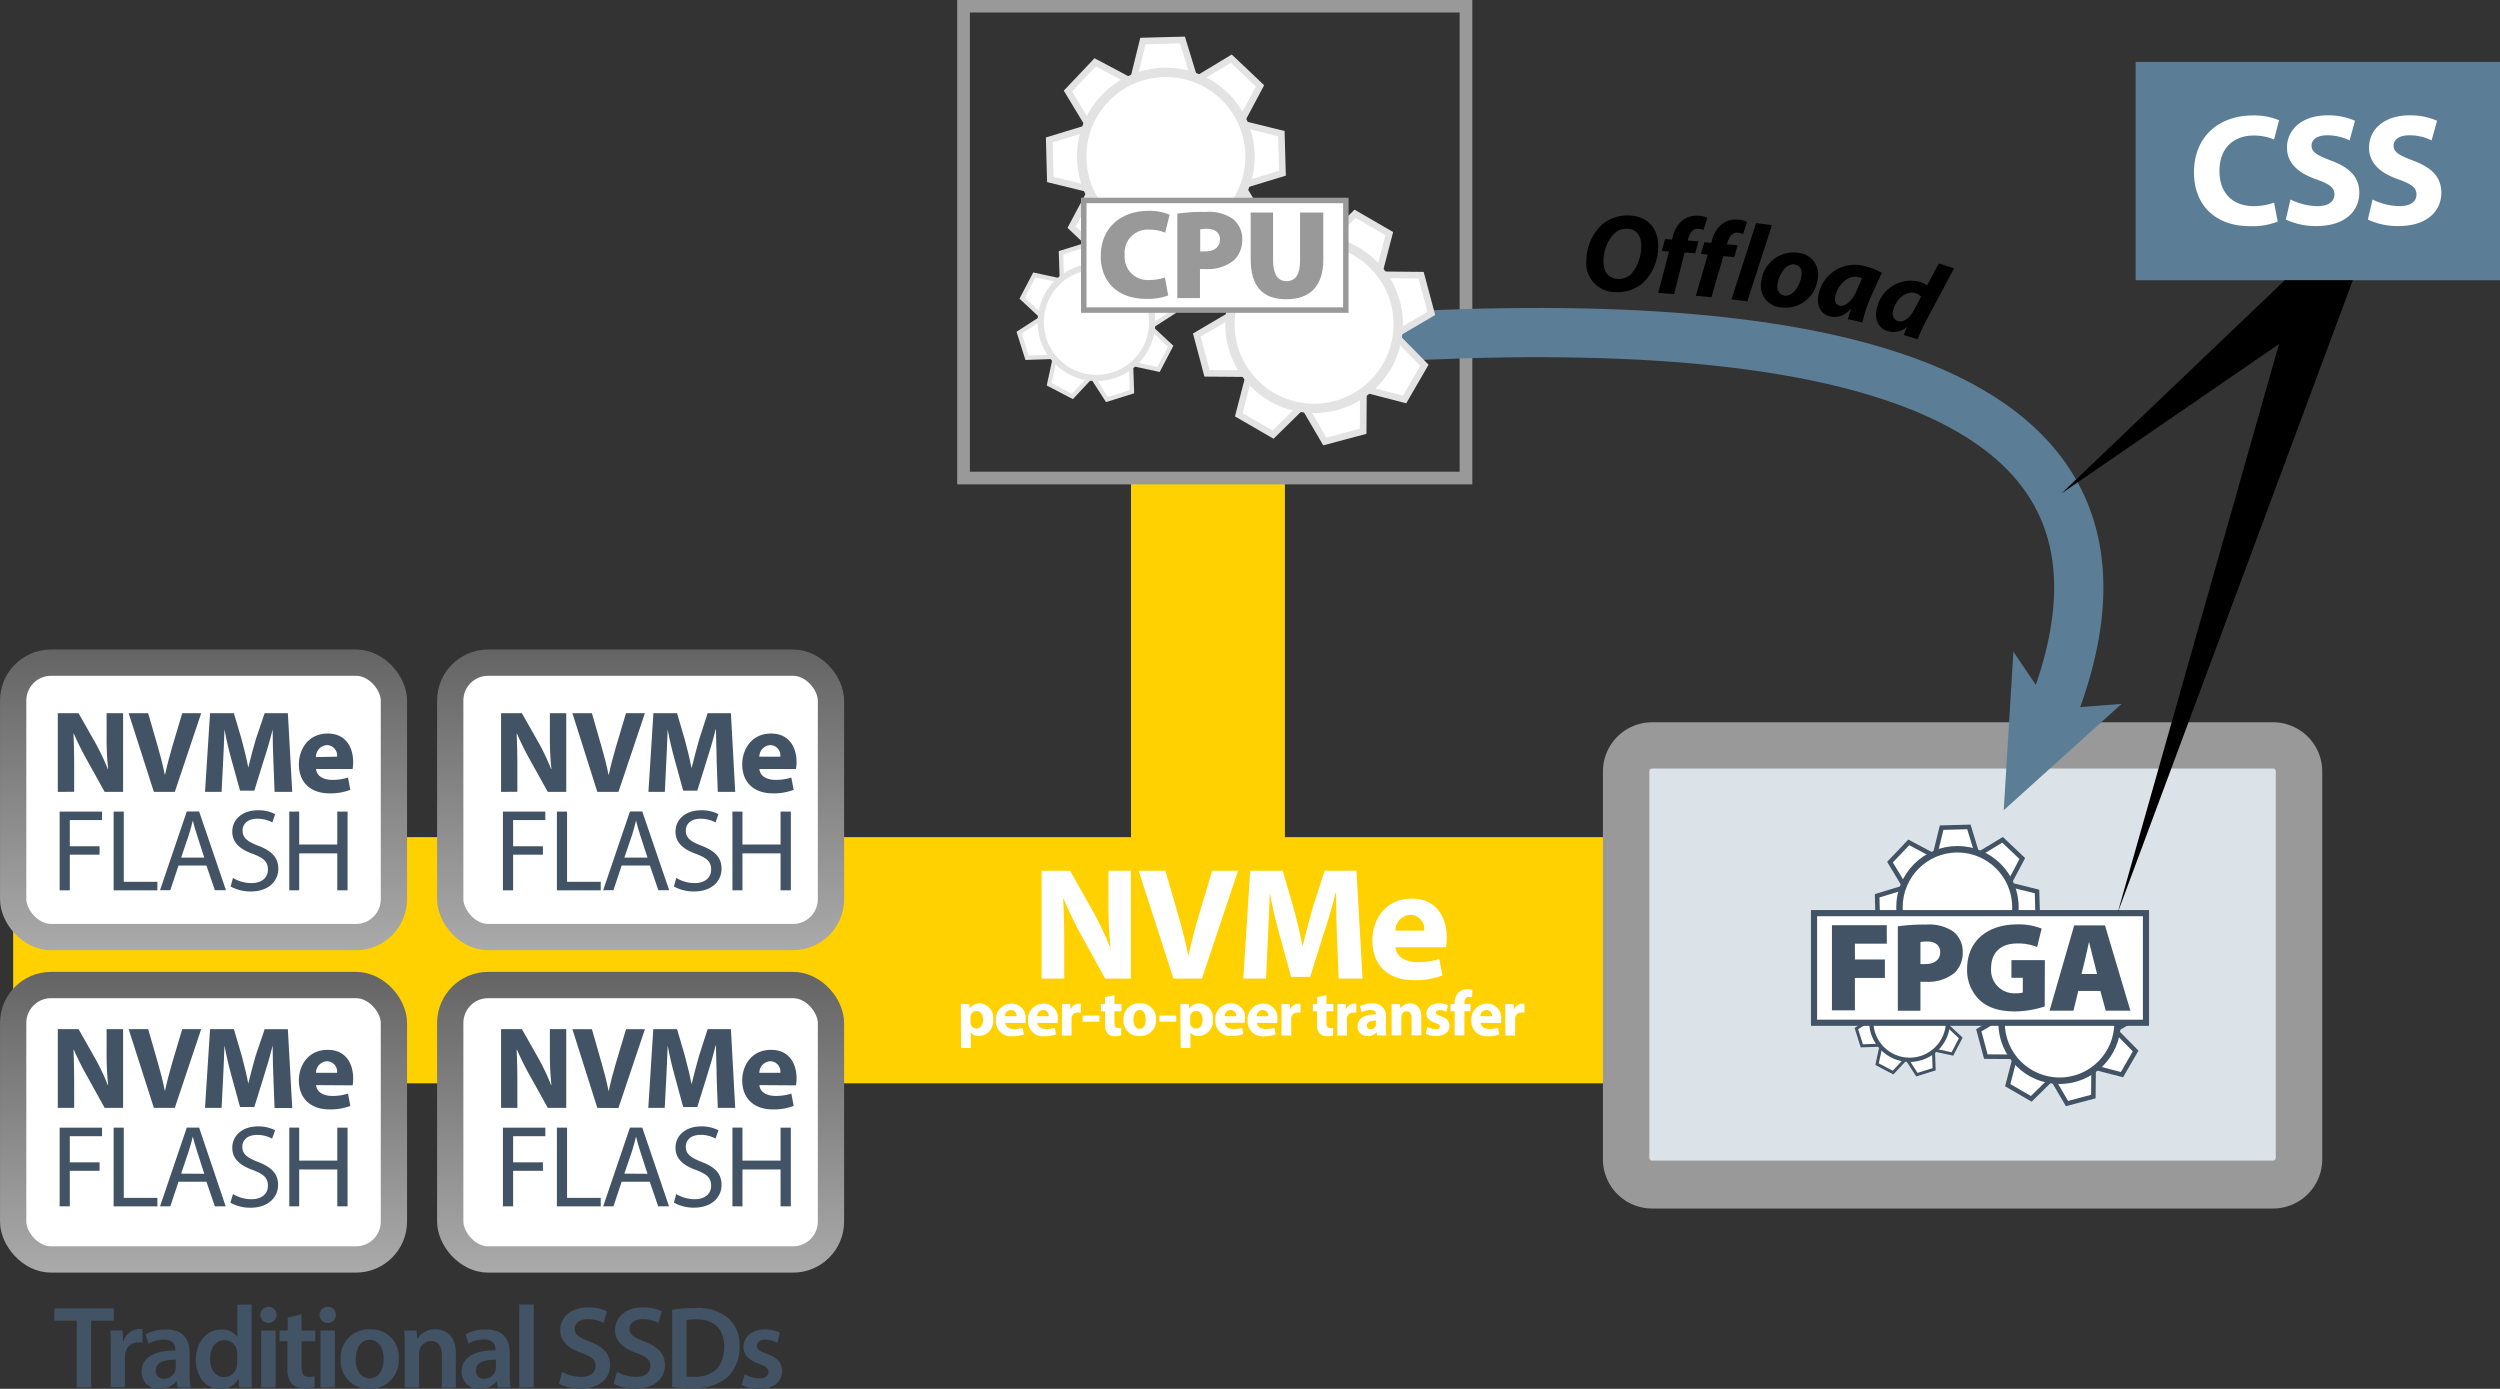 <svg xmlns="http://www.w3.org/2000/svg" xmlns:xlink="http://www.w3.org/1999/xlink" width="406.18" height="225.64" viewBox="0 0 406.18 225.64"><rect x="0" y="0" width="406.18" height="225.64" fill="#333333" stroke="none"/><defs><linearGradient id="a615b018-4206-47b3-9b39-e5944ed93ace" x1="104.08" y1="154.38" x2="104.08" y2="105.52" gradientUnits="userSpaceOnUse"><stop offset="0" stop-color="#aaa"/><stop offset="1" stop-color="#646464"/></linearGradient><linearGradient id="a15edab7-564b-47c0-808a-de8402462c74" x1="33.07" y1="154.38" x2="33.07" y2="105.52" xlink:href="#a615b018-4206-47b3-9b39-e5944ed93ace"/><linearGradient id="a059cdba-fb83-4315-ad78-4902ace35ad7" x1="104.08" y1="206.77" x2="104.08" y2="157.9" xlink:href="#a615b018-4206-47b3-9b39-e5944ed93ace"/><linearGradient id="ef9d4d93-32fb-4997-bc5a-17195daa76dc" x1="33.07" y1="206.77" x2="33.07" y2="157.9" xlink:href="#a615b018-4206-47b3-9b39-e5944ed93ace"/></defs><g id="b9834f9f-441c-4ffe-84f9-e62373348829" data-name="Layer 2"><g id="f77ee9e5-6d9d-4fa4-b48a-07ca600cc4e4" data-name="Layer 2"><rect x="346.98" y="10.06" width="59.21" height="35.47" fill="#5b7e96"/><line x1="2.14" y1="156.01" x2="263.72" y2="156.01" fill="none" stroke="#ffd100" stroke-miterlimit="10" stroke-width="40"/><line x1="196.26" y1="161.01" x2="196.26" y2="77.67" fill="none" stroke="#ffd100" stroke-miterlimit="10" stroke-width="25"/><path d="M269.41,40.26A8.15,8.15,0,0,1,267,45.9a6.27,6.27,0,0,1-4.55,1.56,4.71,4.71,0,0,1-4.71-5.25,8.13,8.13,0,0,1,2.46-5.65,6.39,6.39,0,0,1,4.5-1.55C267.92,35.14,269.52,37.36,269.41,40.26ZM262.2,38a6.61,6.61,0,0,0-1.68,4.24c-.07,1.71.65,3,2.42,3.09a2.93,2.93,0,0,0,2.06-.8,6.85,6.85,0,0,0,1.65-4.3c.06-1.51-.42-3-2.33-3.06A2.9,2.9,0,0,0,262.2,38Z"/><path d="M269.41,47.6l1.76-6.73L270,40.78l.52-1.93,1.13.08.13-.46a4.64,4.64,0,0,1,1.68-2.74,3.79,3.79,0,0,1,2.55-.67,3.66,3.66,0,0,1,1.37.32l-.6,2a1.94,1.94,0,0,0-.83-.22c-.83-.06-1.4.64-1.63,1.5l-.12.43,1.75.12-.52,1.94-1.73-.13L272,47.78Z"/><path d="M275.53,48.05l1.94-6.68-1.13-.11.57-1.92,1.12.11.14-.45a4.72,4.72,0,0,1,1.75-2.71,3.82,3.82,0,0,1,2.57-.6,3.67,3.67,0,0,1,1.36.36l-.65,2a1.94,1.94,0,0,0-.83-.24c-.82-.08-1.41.6-1.66,1.46l-.13.42,1.74.17-.57,1.92L280,41.62l-1.94,6.68Z"/><path d="M281.31,48.64l4-12.39,2.58.32-4,12.39Z"/><path d="M295.33,45.25a5.25,5.25,0,0,1-6.08,4.67,3.48,3.48,0,0,1-3.09-4.19,5.26,5.26,0,0,1,6.07-4.64A3.49,3.49,0,0,1,295.33,45.25Zm-6.52.86c-.16,1,.23,1.77,1.11,1.91,1.41.23,2.52-1.69,2.76-3.18.13-.8-.07-1.7-1.1-1.87C290.11,42.73,289,44.76,288.81,46.11Z"/><path d="M300.23,51.86c.14-.51.32-1.07.52-1.68h-.06a3.32,3.32,0,0,1-3.31,1.24c-1.54-.35-2.32-1.79-1.91-3.58A6,6,0,0,1,303,43.25a10.8,10.8,0,0,1,2.74,1.07l-1.94,4.29a21.55,21.55,0,0,0-1.21,3.78Zm2.29-6.62a4.21,4.21,0,0,0-.66-.23c-1.64-.37-3.29,1.35-3.65,3-.2.84,0,1.5.71,1.66s1.88-.48,2.75-2.49Z"/><path d="M317.49,43.59,313,52a23.9,23.9,0,0,0-1.43,3.13l-2.27-.71.55-1.32h0a3.39,3.39,0,0,1-3.24.67c-1.42-.45-2.24-2-1.59-4A5.63,5.63,0,0,1,312,45.82a3.3,3.3,0,0,1,1.09.55L315,42.81Zm-5.38,4.64a1.72,1.72,0,0,0-.89-.6c-1.47-.47-3.06.91-3.58,2.52-.32,1-.05,1.72.67,2s1.82-.25,2.65-1.75Z"/><path d="M156.55,1V77.67h81.63V1Z" fill="none" stroke="#999" stroke-miterlimit="10" stroke-width="2.06"/><rect x="264.2" y="121.08" width="109.34" height="71.26" rx="6.16" fill="#dce3e8"/><path d="M369.3,196.35H268.43a8,8,0,0,1-8-8v-63a8,8,0,0,1,8-8H369.3a8,8,0,0,1,8,8v63A8,8,0,0,1,369.3,196.35ZM268.43,124.86a.46.46,0,0,0-.46.45v62.8a.47.47,0,0,0,.46.46H369.3a.46.46,0,0,0,.45-.46v-62.8a.45.45,0,0,0-.45-.45Z" fill="#999"/><rect x="73.15" y="107.66" width="61.86" height="44.59" rx="6.16" fill="#fff" stroke-miterlimit="10" stroke-width="4.27" stroke="url(#a615b018-4206-47b3-9b39-e5944ed93ace)"/><rect x="2.14" y="107.66" width="61.86" height="44.59" rx="6.16" fill="#fff" stroke-miterlimit="10" stroke-width="4.27" stroke="url(#a15edab7-564b-47c0-808a-de8402462c74)"/><rect x="73.15" y="160.04" width="61.86" height="44.59" rx="6.16" fill="#fff" stroke-miterlimit="10" stroke-width="4.27" stroke="url(#a059cdba-fb83-4315-ad78-4902ace35ad7)"/><rect x="2.14" y="160.04" width="61.86" height="44.59" rx="6.16" fill="#fff" stroke-miterlimit="10" stroke-width="4.27" stroke="url(#ef9d4d93-32fb-4997-bc5a-17195daa76dc)"/><path d="M12.47,214.58H8.82v-2h9.67v2H14.81v10.85H12.47Z" fill="#415364"/><path d="M18,219.16c0-1.26,0-2.15-.08-3h2l.07,1.76h.08a2.76,2.76,0,0,1,2.53-2,3.12,3.12,0,0,1,.55.05v2.21a3.12,3.12,0,0,0-.69-.08,2.06,2.06,0,0,0-2.09,1.77,4.88,4.88,0,0,0-.07.72v4.79H18Z" fill="#415364"/><path d="M28.85,225.43l-.15-1h-.06a3.45,3.45,0,0,1-2.74,1.24,2.74,2.74,0,0,1-2.9-2.76c0-2.34,2.07-3.51,5.49-3.49v-.16c0-.6-.25-1.61-1.88-1.61a4.91,4.91,0,0,0-2.49.68l-.46-1.52A6.67,6.67,0,0,1,27,216c3,0,3.81,1.88,3.81,3.89v3.34a14.17,14.17,0,0,0,.14,2.23Zm-.3-4.52c-1.66,0-3.23.32-3.23,1.72A1.22,1.22,0,0,0,26.65,224a1.88,1.88,0,0,0,1.82-1.27,1.59,1.59,0,0,0,.08-.51Z" fill="#415364"/><path d="M40.88,211.94v10.88c0,1,0,2,.07,2.61H38.86L38.77,224h0a3.33,3.33,0,0,1-3,1.68c-2.21,0-3.95-1.88-3.95-4.73,0-3.1,1.92-4.94,4.14-4.94a3,3,0,0,1,2.6,1.21h0v-5.24ZM38.54,220a3.15,3.15,0,0,0-.06-.61,2,2,0,0,0-2-1.65c-1.5,0-2.34,1.33-2.34,3.06s.84,2.93,2.32,2.93a2.06,2.06,0,0,0,2-1.66,2.44,2.44,0,0,0,.08-.68Z" fill="#415364"/><path d="M44.92,213.59a1.31,1.31,0,1,1-1.31-1.27A1.24,1.24,0,0,1,44.92,213.59Zm-2.49,11.84v-9.25h2.36v9.25Z" fill="#415364"/><path d="M49,213.53v2.65h2.22v1.74H49V222c0,1.12.3,1.71,1.19,1.71a3.36,3.36,0,0,0,.92-.12l0,1.79a5.19,5.19,0,0,1-1.69.23,2.73,2.73,0,0,1-2-.76,3.71,3.71,0,0,1-.72-2.59v-4.35H45.42v-1.74h1.33v-2.09Z" fill="#415364"/><path d="M54.56,213.59a1.32,1.32,0,1,1-1.32-1.27A1.25,1.25,0,0,1,54.56,213.59Zm-2.49,11.84v-9.25h2.35v9.25Z" fill="#415364"/><path d="M64.78,220.72A4.59,4.59,0,0,1,60,225.64a4.48,4.48,0,0,1-4.64-4.77,4.57,4.57,0,0,1,4.79-4.9A4.44,4.44,0,0,1,64.78,220.72Zm-7,.09c0,1.79.87,3.13,2.29,3.13s2.26-1.31,2.26-3.17c0-1.44-.64-3.09-2.24-3.09S57.81,219.27,57.81,220.81Z" fill="#415364"/><path d="M65.75,218.93c0-1.06,0-2-.08-2.75h2l.12,1.38h0a3.35,3.35,0,0,1,3-1.59c1.61,0,3.28,1,3.28,4v5.49H71.79V220.2c0-1.33-.5-2.33-1.77-2.33a2,2,0,0,0-1.82,1.36,2.29,2.29,0,0,0-.1.76v5.44H65.75Z" fill="#415364"/><path d="M80.87,225.43l-.15-1h-.06a3.44,3.44,0,0,1-2.73,1.24A2.75,2.75,0,0,1,75,222.88c0-2.34,2.07-3.51,5.49-3.49v-.16c0-.6-.25-1.61-1.88-1.61a4.91,4.91,0,0,0-2.49.68l-.46-1.52A6.67,6.67,0,0,1,79,216c3,0,3.82,1.88,3.82,3.89v3.34a14.3,14.3,0,0,0,.13,2.23Zm-.3-4.52c-1.66,0-3.23.32-3.23,1.72A1.22,1.22,0,0,0,78.67,224a1.88,1.88,0,0,0,1.82-1.27,1.59,1.59,0,0,0,.08-.51Z" fill="#415364"/><path d="M84.37,211.94h2.35v13.49H84.37Z" fill="#415364"/><path d="M91.32,222.88a6.44,6.44,0,0,0,3.1.82c1.5,0,2.33-.7,2.33-1.75s-.64-1.54-2.28-2.13c-2.1-.76-3.45-1.88-3.45-3.72,0-2.09,1.74-3.69,4.52-3.69a6.83,6.83,0,0,1,3.08.65l-.57,1.88a5.4,5.4,0,0,0-2.55-.61c-1.48,0-2.13.8-2.13,1.54,0,1,.74,1.45,2.45,2.11,2.23.84,3.31,2,3.31,3.8,0,2.05-1.56,3.84-4.87,3.84a7.56,7.56,0,0,1-3.45-.8Z" fill="#415364"/><path d="M100.23,222.88a6.44,6.44,0,0,0,3.1.82c1.5,0,2.33-.7,2.33-1.75s-.64-1.54-2.27-2.13c-2.11-.76-3.46-1.88-3.46-3.72,0-2.09,1.75-3.69,4.52-3.69a6.8,6.8,0,0,1,3.08.65l-.57,1.88a5.4,5.4,0,0,0-2.55-.61c-1.48,0-2.13.8-2.13,1.54,0,1,.74,1.45,2.45,2.11,2.23.84,3.31,2,3.31,3.8,0,2.05-1.56,3.84-4.86,3.84a7.57,7.57,0,0,1-3.46-.8Z" fill="#415364"/><path d="M109.2,212.79a23.73,23.73,0,0,1,3.72-.26,7.79,7.79,0,0,1,5.23,1.48,5.75,5.75,0,0,1,2,4.71,6.64,6.64,0,0,1-2,5.09,8.57,8.57,0,0,1-5.8,1.75,26.63,26.63,0,0,1-3.15-.17Zm2.34,10.85a8.2,8.2,0,0,0,1.29.06c3,0,4.84-1.66,4.84-4.9,0-2.83-1.61-4.45-4.54-4.45a7.87,7.87,0,0,0-1.59.13Z" fill="#415364"/><path d="M121,223.28a5.24,5.24,0,0,0,2.37.66c1,0,1.48-.41,1.48-1s-.38-.95-1.52-1.35c-1.8-.63-2.56-1.61-2.54-2.7,0-1.63,1.35-2.9,3.49-2.9a5.34,5.34,0,0,1,2.45.55l-.45,1.65a4.14,4.14,0,0,0-2-.53c-.83,0-1.29.4-1.29,1s.44.87,1.61,1.29c1.68.61,2.46,1.46,2.47,2.83,0,1.67-1.31,2.89-3.76,2.89a6,6,0,0,1-2.81-.65Z" fill="#415364"/><path d="M81.41,128.66V115.87h3.38l2.66,4.69a35.1,35.1,0,0,1,2.08,4.38h.06a47.31,47.31,0,0,1-.25-5.33v-3.74H92v12.79H89l-2.74-4.93A48.61,48.61,0,0,1,84,119.21l-.06,0c.08,1.69.12,3.49.12,5.58v3.85Z" fill="#415364"/><path d="M97.05,128.66,93,115.87h3.17l1.55,5.41c.44,1.52.84,3,1.14,4.57h.06c.32-1.53.72-3,1.16-4.51l1.63-5.47h3.07l-4.3,12.79Z" fill="#415364"/><path d="M116.44,123.77c0-1.54-.11-3.4-.11-5.26h-.06c-.4,1.63-.93,3.45-1.42,4.95l-1.56,5H111l-1.36-4.95c-.42-1.5-.86-3.32-1.16-5h0c-.08,1.72-.13,3.7-.23,5.29l-.23,4.86h-2.67l.81-12.79H110l1.25,4.27c.4,1.48.8,3.07,1.08,4.57h.06c.36-1.48.8-3.17,1.21-4.59l1.37-4.25h3.78l.7,12.79h-2.83Z" fill="#415364"/><path d="M123.38,124.94c.1,1.2,1.28,1.77,2.62,1.77a8.42,8.42,0,0,0,2.57-.38l.38,2a9.17,9.17,0,0,1-3.36.57c-3.15,0-5-1.82-5-4.72,0-2.36,1.46-5,4.69-5,3,0,4.14,2.34,4.14,4.63a6.48,6.48,0,0,1-.1,1.14Zm3.4-2a1.67,1.67,0,0,0-1.63-1.88,1.89,1.89,0,0,0-1.78,1.88Z" fill="#415364"/><path d="M81.71,131.86H88.6v1.38H83.37v4.26h4.84v1.36H83.37v5.79H81.71Z" fill="#415364"/><path d="M90.48,131.86h1.65v11.41H97.6v1.38H90.48Z" fill="#415364"/><path d="M101,140.63l-1.33,4H98l4.35-12.79h2l4.37,12.79h-1.76l-1.37-4Zm4.2-1.29L104,135.65c-.28-.83-.47-1.59-.66-2.33h0c-.19.76-.4,1.54-.64,2.32l-1.26,3.7Z" fill="#415364"/><path d="M109.87,142.64a5.84,5.84,0,0,0,3,.84c1.68,0,2.67-.9,2.67-2.19s-.68-1.88-2.41-2.54c-2.09-.74-3.38-1.82-3.38-3.63,0-2,1.65-3.47,4.14-3.47a5.73,5.73,0,0,1,2.83.63l-.46,1.34a5.17,5.17,0,0,0-2.43-.6c-1.74,0-2.41,1-2.41,1.91,0,1.2.78,1.79,2.55,2.47,2.16.84,3.26,1.88,3.26,3.76s-1.46,3.68-4.48,3.68a6.66,6.66,0,0,1-3.26-.81Z" fill="#415364"/><path d="M120.63,131.86v5.35h6.19v-5.35h1.67v12.79h-1.67v-6h-6.19v6H119V131.86Z" fill="#415364"/><path d="M81.41,180v-12.8h3.38l2.66,4.69a35.23,35.23,0,0,1,2.08,4.39h.06a47.49,47.49,0,0,1-.25-5.34v-3.74H92V180H89l-2.74-4.94A47.41,47.41,0,0,1,84,170.56l-.06,0c.08,1.69.12,3.5.12,5.58V180Z" fill="#415364"/><path d="M97.05,180,93,167.22h3.17l1.55,5.41c.44,1.52.84,3,1.14,4.58h.06c.32-1.54.72-3.06,1.16-4.52l1.63-5.47h3.07l-4.3,12.8Z" fill="#415364"/><path d="M116.44,175.12c0-1.54-.11-3.4-.11-5.26h-.06c-.4,1.63-.93,3.46-1.42,5l-1.56,5H111l-1.36-5c-.42-1.5-.86-3.32-1.16-5h0c-.08,1.73-.13,3.7-.23,5.3L108,180h-2.67l.81-12.8H110l1.25,4.27c.4,1.49.8,3.08,1.08,4.58h.06c.36-1.48.8-3.17,1.21-4.59l1.37-4.26h3.78l.7,12.8h-2.83Z" fill="#415364"/><path d="M123.38,176.3c.1,1.19,1.28,1.76,2.62,1.76a8.12,8.12,0,0,0,2.57-.38l.38,2a9.17,9.17,0,0,1-3.36.57c-3.15,0-5-1.83-5-4.73,0-2.35,1.46-4.95,4.69-4.95,3,0,4.14,2.33,4.14,4.63a6.58,6.58,0,0,1-.1,1.14Zm3.4-2a1.67,1.67,0,0,0-1.63-1.88,1.89,1.89,0,0,0-1.78,1.88Z" fill="#415364"/><path d="M81.71,183.21H88.6v1.39H83.37v4.25h4.84v1.37H83.37V196H81.71Z" fill="#415364"/><path d="M90.48,183.21h1.65v11.41H97.6V196H90.48Z" fill="#415364"/><path d="M101,192l-1.33,4H98l4.35-12.8h2L108.7,196h-1.76l-1.37-4Zm4.2-1.29L104,187c-.28-.84-.47-1.6-.66-2.34h0c-.19.76-.4,1.54-.64,2.32l-1.26,3.7Z" fill="#415364"/><path d="M109.87,194a5.84,5.84,0,0,0,3,.84c1.68,0,2.67-.89,2.67-2.18s-.68-1.88-2.41-2.55c-2.09-.74-3.38-1.82-3.38-3.62,0-2,1.65-3.48,4.14-3.48a5.85,5.85,0,0,1,2.83.63l-.46,1.35a5,5,0,0,0-2.43-.61c-1.74,0-2.41,1-2.41,1.92,0,1.19.78,1.78,2.55,2.47,2.16.83,3.26,1.87,3.26,3.75s-1.46,3.69-4.48,3.69a6.54,6.54,0,0,1-3.26-.82Z" fill="#415364"/><path d="M120.63,183.21v5.36h6.19v-5.36h1.67V196h-1.67v-6h-6.19v6H119v-12.8Z" fill="#415364"/><path d="M9.39,128.66V115.87h3.37l2.66,4.69a36.63,36.63,0,0,1,2.09,4.38h.06a47.31,47.31,0,0,1-.25-5.33v-3.74H20v12.79h-3l-2.73-4.93A46.23,46.23,0,0,1,12,119.21l-.06,0c.07,1.69.11,3.49.11,5.58v3.85Z" fill="#415364"/><path d="M25,128.66l-4.1-12.79h3.17l1.56,5.41c.44,1.52.83,3,1.14,4.57h.05c.33-1.53.73-3,1.16-4.51l1.63-5.47h3.08L28.4,128.66Z" fill="#415364"/><path d="M44.42,123.77c-.06-1.54-.12-3.4-.12-5.26h0c-.4,1.63-.93,3.45-1.43,4.95l-1.55,5H39l-1.37-4.95c-.42-1.5-.85-3.32-1.16-5h0c-.07,1.72-.13,3.7-.22,5.29L36,128.66H33.31l.82-12.79H38l1.26,4.27c.39,1.48.79,3.07,1.08,4.57h0c.36-1.48.8-3.17,1.22-4.59L43,115.87h3.77l.71,12.79H44.61Z" fill="#415364"/><path d="M51.36,124.94c.09,1.2,1.27,1.77,2.62,1.77a8.35,8.35,0,0,0,2.56-.38l.38,2a9.17,9.17,0,0,1-3.36.57c-3.15,0-5-1.82-5-4.72,0-2.36,1.46-5,4.69-5,3,0,4.13,2.34,4.13,4.63a6.72,6.72,0,0,1-.09,1.14Zm3.4-2a1.68,1.68,0,0,0-1.64-1.88A1.9,1.9,0,0,0,51.34,123Z" fill="#415364"/><path d="M9.69,131.86h6.89v1.38H11.34v4.26h4.84v1.36H11.34v5.79H9.69Z" fill="#415364"/><path d="M18.46,131.86h1.65v11.41h5.46v1.38H18.46Z" fill="#415364"/><path d="M29,140.63l-1.33,4H26l4.35-12.79h2l4.36,12.79H34.91l-1.37-4Zm4.19-1.29L32,135.65c-.29-.83-.48-1.59-.67-2.33h0c-.19.76-.4,1.54-.65,2.32l-1.25,3.7Z" fill="#415364"/><path d="M37.85,142.64a5.8,5.8,0,0,0,3,.84c1.69,0,2.68-.9,2.68-2.19s-.69-1.88-2.41-2.54c-2.09-.74-3.38-1.82-3.38-3.63,0-2,1.65-3.47,4.13-3.47a5.73,5.73,0,0,1,2.83.63l-.45,1.34a5.21,5.21,0,0,0-2.43-.6c-1.75,0-2.41,1-2.41,1.91,0,1.2.78,1.79,2.54,2.47,2.16.84,3.27,1.88,3.27,3.76s-1.47,3.68-4.48,3.68a6.67,6.67,0,0,1-3.27-.81Z" fill="#415364"/><path d="M48.61,131.86v5.35H54.8v-5.35h1.67v12.79H54.8v-6H48.61v6H47V131.86Z" fill="#415364"/><path d="M9.39,180v-12.8h3.37l2.66,4.69a36.77,36.77,0,0,1,2.09,4.39h.06a47.49,47.49,0,0,1-.25-5.34v-3.74H20V180h-3l-2.73-4.94A45.14,45.14,0,0,1,12,170.56l-.06,0c.07,1.69.11,3.5.11,5.58V180Z" fill="#415364"/><path d="M25,180l-4.1-12.8h3.17l1.56,5.41c.44,1.52.83,3,1.14,4.58h.05c.33-1.54.73-3.06,1.16-4.52l1.63-5.47h3.08L28.4,180Z" fill="#415364"/><path d="M44.42,175.12c-.06-1.54-.12-3.4-.12-5.26h0c-.4,1.63-.93,3.46-1.43,5l-1.55,5H39l-1.37-5c-.42-1.5-.85-3.32-1.16-5h0c-.07,1.73-.13,3.7-.22,5.3L36,180H33.31l.82-12.8H38l1.26,4.27c.39,1.49.79,3.08,1.08,4.58h0c.36-1.48.8-3.17,1.22-4.59L43,167.22h3.77l.71,12.8H44.61Z" fill="#415364"/><path d="M51.36,176.3c.09,1.19,1.27,1.76,2.62,1.76a8.06,8.06,0,0,0,2.56-.38l.38,2a9.17,9.17,0,0,1-3.36.57c-3.15,0-5-1.83-5-4.73,0-2.35,1.46-4.95,4.69-4.95,3,0,4.13,2.33,4.13,4.63a6.82,6.82,0,0,1-.09,1.14Zm3.4-2a1.68,1.68,0,0,0-1.64-1.88,1.9,1.9,0,0,0-1.78,1.88Z" fill="#415364"/><path d="M9.69,183.21h6.89v1.39H11.34v4.25h4.84v1.37H11.34V196H9.69Z" fill="#415364"/><path d="M18.46,183.21h1.65v11.41h5.46V196H18.46Z" fill="#415364"/><path d="M29,192l-1.33,4H26l4.35-12.8h2L36.67,196H34.91l-1.37-4Zm4.19-1.29L32,187c-.29-.84-.48-1.6-.67-2.34h0c-.19.76-.4,1.54-.65,2.32l-1.25,3.7Z" fill="#415364"/><path d="M37.85,194a5.8,5.8,0,0,0,3,.84c1.69,0,2.68-.89,2.68-2.18s-.69-1.88-2.41-2.55c-2.09-.74-3.38-1.82-3.38-3.62,0-2,1.65-3.48,4.13-3.48a5.85,5.85,0,0,1,2.83.63L44.21,185a5.07,5.07,0,0,0-2.43-.61c-1.75,0-2.41,1-2.41,1.92,0,1.19.78,1.78,2.54,2.47,2.16.83,3.27,1.87,3.27,3.75s-1.47,3.69-4.48,3.69a6.56,6.56,0,0,1-3.27-.82Z" fill="#415364"/><path d="M48.61,183.21v5.36H54.8v-5.36h1.67V196H54.8v-6H48.61v6H47v-12.8Z" fill="#415364"/><path d="M212.38,55.63c67.86-5.31,145.25-.27,120.72,60.83" fill="none" stroke="#5b7e96" stroke-miterlimit="10" stroke-width="8"/><polygon points="325.55 131.64 327.12 105.89 333.45 115.23 344.7 114.36 325.55 131.64" fill="#5b7e96"/><path d="M370.07,36a11.26,11.26,0,0,1-4.48.75c-6,0-9.13-3.75-9.13-8.72,0-6,4.24-9.27,9.52-9.27a10.32,10.32,0,0,1,4.3.78l-.81,3.13a8.42,8.42,0,0,0-3.31-.65c-3.13,0-5.56,1.89-5.56,5.77,0,3.5,2.07,5.7,5.59,5.7a9.8,9.8,0,0,0,3.28-.57Z" fill="#fff"/><path d="M372.14,32.41a10.11,10.11,0,0,0,4.38,1.08c1.81,0,2.76-.75,2.76-1.89s-.82-1.7-2.92-2.45c-2.9-1-4.79-2.62-4.79-5.15,0-3,2.49-5.26,6.6-5.26a10.74,10.74,0,0,1,4.45.88l-.88,3.19a8.24,8.24,0,0,0-3.65-.83c-1.7,0-2.53.77-2.53,1.68,0,1.11,1,1.6,3.23,2.46,3.08,1.14,4.53,2.74,4.53,5.2,0,2.92-2.25,5.41-7,5.41a11.45,11.45,0,0,1-4.94-1.06Z" fill="#fff"/><path d="M385.47,32.41a10.1,10.1,0,0,0,4.37,1.08c1.82,0,2.77-.75,2.77-1.89s-.82-1.7-2.92-2.45c-2.9-1-4.79-2.62-4.79-5.15,0-3,2.49-5.26,6.6-5.26a10.74,10.74,0,0,1,4.45.88l-.88,3.19a8.24,8.24,0,0,0-3.65-.83c-1.7,0-2.53.77-2.53,1.68,0,1.11,1,1.6,3.23,2.46,3.08,1.14,4.53,2.74,4.53,5.2,0,2.92-2.25,5.41-7,5.41a11.45,11.45,0,0,1-4.94-1.06Z" fill="#fff"/><polyline points="333.56 175.43 335.83 179.3 337.97 178.73 340.11 178.16 340.15 173.67" fill="#fff" stroke="#415364" stroke-miterlimit="10" stroke-width="0.74"/><polyline points="340.41 173.47 344.76 174.6 345.87 172.68 346.98 170.76 343.83 167.56" fill="#fff" stroke="#415364" stroke-miterlimit="10" stroke-width="0.74"/><polyline points="343.87 167.23 347.75 164.96 347.18 162.82 346.6 160.68 342.11 160.64" fill="#fff" stroke="#415364" stroke-miterlimit="10" stroke-width="0.74"/><polyline points="341.91 160.38 343.05 156.04 341.13 154.93 339.21 153.82 336.01 156.97" fill="#fff" stroke="#415364" stroke-miterlimit="10" stroke-width="0.74"/><polyline points="335.68 156.92 333.41 153.05 331.27 153.62 329.13 154.19 329.09 158.68" fill="#fff" stroke="#415364" stroke-miterlimit="10" stroke-width="0.74"/><polyline points="328.83 158.88 324.48 157.75 323.37 159.67 322.26 161.58 325.41 164.79" fill="#fff" stroke="#415364" stroke-miterlimit="10" stroke-width="0.74"/><polyline points="325.37 165.11 321.5 167.39 322.07 169.53 322.64 171.67 327.13 171.7" fill="#fff" stroke="#415364" stroke-miterlimit="10" stroke-width="0.74"/><polyline points="327.33 171.97 326.2 176.31 328.11 177.42 330.03 178.53 333.23 175.38" fill="#fff" stroke="#415364" stroke-miterlimit="10" stroke-width="0.74"/><polyline points="314.86 156.16 316.17 160.45 318.38 160.39 320.59 160.33 321.67 155.97" fill="#fff" stroke="#415364" stroke-miterlimit="10" stroke-width="0.74"/><polyline points="321.97 155.84 325.94 157.95 327.46 156.34 328.99 154.73 326.67 150.89" fill="#fff" stroke="#415364" stroke-miterlimit="10" stroke-width="0.74"/><polyline points="326.78 150.58 331.08 149.27 331.02 147.05 330.96 144.84 326.6 143.76" fill="#fff" stroke="#415364" stroke-miterlimit="10" stroke-width="0.74"/><polyline points="326.46 143.46 328.57 139.49 326.97 137.97 325.36 136.45 321.51 138.77" fill="#fff" stroke="#415364" stroke-miterlimit="10" stroke-width="0.74"/><polyline points="321.2 138.65 319.89 134.35 317.68 134.41 315.46 134.47 314.39 138.83" fill="#fff" stroke="#415364" stroke-miterlimit="10" stroke-width="0.74"/><polyline points="314.08 138.97 310.12 136.86 308.6 138.47 307.07 140.07 309.39 143.92" fill="#fff" stroke="#415364" stroke-miterlimit="10" stroke-width="0.74"/><polyline points="309.28 144.23 304.98 145.54 305.04 147.75 305.1 149.97 309.46 151.05" fill="#fff" stroke="#415364" stroke-miterlimit="10" stroke-width="0.74"/><polyline points="309.6 151.35 307.49 155.31 309.09 156.84 310.7 158.36 314.55 156.04" fill="#fff" stroke="#415364" stroke-miterlimit="10" stroke-width="0.74"/><polyline points="309.82 172.1 311.44 174.6 312.84 174.16 314.24 173.73 314.14 170.75" fill="#fff" stroke="#415364" stroke-miterlimit="10" stroke-width="0.49"/><polyline points="314.3 170.61 317.21 171.24 317.89 169.94 318.57 168.64 316.4 166.61" fill="#fff" stroke="#415364" stroke-miterlimit="10" stroke-width="0.49"/><polyline points="316.42 166.39 318.92 164.78 318.48 163.38 318.04 161.97 315.07 162.08" fill="#fff" stroke="#415364" stroke-miterlimit="10" stroke-width="0.49"/><polyline points="314.93 161.91 315.55 159 314.25 158.32 312.95 157.64 310.92 159.81" fill="#fff" stroke="#415364" stroke-miterlimit="10" stroke-width="0.49"/><polyline points="310.7 159.79 309.09 157.29 307.69 157.73 306.29 158.17 306.39 161.15" fill="#fff" stroke="#415364" stroke-miterlimit="10" stroke-width="0.49"/><polyline points="306.22 161.29 303.31 160.66 302.63 161.96 301.95 163.26 304.13 165.29" fill="#fff" stroke="#415364" stroke-miterlimit="10" stroke-width="0.49"/><polyline points="304.11 165.51 301.61 167.12 302.05 168.52 302.49 169.92 305.46 169.82" fill="#fff" stroke="#415364" stroke-miterlimit="10" stroke-width="0.49"/><polyline points="305.6 169.99 304.97 172.9 306.27 173.58 307.57 174.26 309.61 172.08" fill="#fff" stroke="#415364" stroke-miterlimit="10" stroke-width="0.49"/><circle cx="318.03" cy="147.4" r="9.42" fill="#fff" stroke="#415364" stroke-miterlimit="10" stroke-width="1.05"/><circle cx="334.62" cy="166.17" r="9.42" fill="#fff" stroke="#415364" stroke-miterlimit="10" stroke-width="1.05"/><circle cx="310.26" cy="165.95" r="6.24" fill="#fff" stroke="#415364" stroke-miterlimit="10" stroke-width="0.69"/><rect x="294.73" y="148.36" width="53.93" height="17.81" fill="#fff" stroke="#415364" stroke-miterlimit="10"/><path d="M297.64,150.32h8.91v3h-5.18v2.57h4.87v3h-4.87v5.26h-3.73Z" fill="#415364"/><path d="M308.34,150.5a29.81,29.81,0,0,1,4.58-.28,7.06,7.06,0,0,1,4.38,1.09,4.14,4.14,0,0,1,1.59,3.35,4.54,4.54,0,0,1-1.34,3.41,6.82,6.82,0,0,1-4.63,1.44c-.35,0-.68,0-.9,0v4.71h-3.68Zm3.68,6.13a7.9,7.9,0,0,0,.84,0c1.46,0,2.37-.74,2.37-1.93,0-1-.7-1.73-2.1-1.73a4.82,4.82,0,0,0-1.11.09Z" fill="#415364"/><path d="M332.21,163.52a16.3,16.3,0,0,1-4.77.81c-2.74,0-4.59-.68-5.84-1.88a6.78,6.78,0,0,1-2-5c0-4.81,3.6-7.26,8.11-7.26a10,10,0,0,1,4,.68l-.74,3a7.9,7.9,0,0,0-3.29-.58c-2.29,0-4.18,1.19-4.18,4a3.78,3.78,0,0,0,4,4.09,4.56,4.56,0,0,0,1.15-.12v-2.39h-1.85V156h5.43Z" fill="#415364"/><path d="M337.66,161l-.78,3.21H333l4-13.86H342l4.13,13.86h-4l-.88-3.21Zm3.06-2.75-.63-2.49c-.21-.78-.48-1.91-.68-2.74h0c-.21.83-.42,2-.62,2.76l-.6,2.47Z" fill="#415364"/><path d="M169.23,159V141.47h4.62l3.64,6.43a50.72,50.72,0,0,1,2.86,6h.08a64.93,64.93,0,0,1-.34-7.3v-5.13h3.64V159h-4.16l-3.74-6.76a65.84,65.84,0,0,1-3-6.19l-.08,0c.1,2.31.16,4.78.16,7.64V159Z" fill="#fff"/><path d="M190.65,159,185,141.47h4.35l2.13,7.41c.6,2.08,1.14,4.09,1.56,6.27h.08c.44-2.11,1-4.19,1.58-6.19l2.24-7.49h4.21L195.28,159Z" fill="#fff"/><path d="M217.22,152.29c-.08-2.11-.15-4.65-.15-7.2H217c-.55,2.23-1.28,4.73-2,6.78l-2.13,6.84h-3.1l-1.87-6.78c-.57-2.06-1.17-4.55-1.59-6.84h0c-.1,2.36-.18,5.07-.31,7.25l-.31,6.66H202l1.12-17.53h5.28l1.71,5.85c.55,2,1.1,4.22,1.49,6.27h.07c.5-2,1.1-4.34,1.67-6.29l1.87-5.83h5.17l1,17.53h-3.88Z" fill="#fff"/><path d="M226.74,153.9c.13,1.64,1.74,2.42,3.59,2.42a11.17,11.17,0,0,0,3.51-.52l.52,2.68a12.58,12.58,0,0,1-4.61.78c-4.31,0-6.78-2.5-6.78-6.48,0-3.22,2-6.78,6.42-6.78,4.11,0,5.67,3.2,5.67,6.34a9.5,9.5,0,0,1-.13,1.56Zm4.65-2.7a2.3,2.3,0,0,0-2.23-2.58,2.6,2.6,0,0,0-2.45,2.58Z" fill="#fff"/><path d="M156.11,164.84c0-.67,0-1.24,0-1.71h1.37l.07.71h0a2,2,0,0,1,1.7-.82,2.31,2.31,0,0,1,2.11,2.59,2.42,2.42,0,0,1-2.31,2.72,1.59,1.59,0,0,1-1.32-.58h0v2.52h-1.58Zm1.58,1.19a1.72,1.72,0,0,0,0,.34,1,1,0,0,0,.92.74c.69,0,1.1-.57,1.1-1.43s-.37-1.42-1.07-1.42a1,1,0,0,0-.95.8,1.2,1.2,0,0,0,0,.28Z" fill="#fff"/><path d="M163.31,166.18c.05.65.69,1,1.43,1a4.59,4.59,0,0,0,1.4-.2l.21,1.07a5,5,0,0,1-1.84.31,2.44,2.44,0,0,1-2.71-2.59,2.54,2.54,0,0,1,2.57-2.71,2.25,2.25,0,0,1,2.26,2.54,3.91,3.91,0,0,1,0,.62Zm1.86-1.08a.92.92,0,0,0-.9-1,1,1,0,0,0-1,1Z" fill="#fff"/><path d="M168.53,166.18c.05.65.7,1,1.43,1a4.71,4.71,0,0,0,1.41-.2l.2,1.07a5,5,0,0,1-1.84.31,2.44,2.44,0,0,1-2.71-2.59,2.54,2.54,0,0,1,2.57-2.71,2.25,2.25,0,0,1,2.26,2.54,3.91,3.91,0,0,1,0,.62Zm1.86-1.08a.92.92,0,0,0-.89-1,1,1,0,0,0-1,1Z" fill="#fff"/><path d="M172.54,164.81c0-.75,0-1.24,0-1.68h1.36l0,.94h0a1.49,1.49,0,0,1,1.37-1,1.62,1.62,0,0,1,.33,0v1.49a2.19,2.19,0,0,0-.42-.05,1,1,0,0,0-1.08.8,2,2,0,0,0,0,.36v2.58h-1.58Z" fill="#fff"/><path d="M178.62,165v1H175.9v-1Z" fill="#fff"/><path d="M181.07,161.68v1.45h1.14v1.17h-1.14v1.84c0,.61.15.89.63.89a2.61,2.61,0,0,0,.46,0l0,1.19a3,3,0,0,1-1,.14,1.66,1.66,0,0,1-1.19-.44,2.1,2.1,0,0,1-.43-1.5V164.3h-.68v-1.17h.68V162Z" fill="#fff"/><path d="M187.83,165.62a2.55,2.55,0,0,1-2.69,2.71,2.49,2.49,0,0,1-2.62-2.62,2.54,2.54,0,0,1,2.71-2.69A2.47,2.47,0,0,1,187.83,165.62Zm-3.68,0c0,.87.36,1.53,1,1.53s1-.62,1-1.53c0-.76-.29-1.53-1-1.53S184.15,164.92,184.15,165.67Z" fill="#fff"/><path d="M191.1,165v1h-2.72v-1Z" fill="#fff"/><path d="M191.79,164.84c0-.67,0-1.24,0-1.71h1.37l.07.71h0a2,2,0,0,1,1.7-.82,2.31,2.31,0,0,1,2.11,2.59,2.42,2.42,0,0,1-2.31,2.72,1.59,1.59,0,0,1-1.32-.58h0v2.52h-1.58Zm1.58,1.19a1.72,1.72,0,0,0,0,.34,1,1,0,0,0,.92.74c.69,0,1.1-.57,1.1-1.43s-.37-1.42-1.08-1.42a1,1,0,0,0-.94.8,1.2,1.2,0,0,0,0,.28Z" fill="#fff"/><path d="M199,166.18c0,.65.69,1,1.43,1a4.59,4.59,0,0,0,1.4-.2L202,168a5,5,0,0,1-1.84.31,2.44,2.44,0,0,1-2.71-2.59,2.54,2.54,0,0,1,2.57-2.71,2.25,2.25,0,0,1,2.26,2.54,3.91,3.91,0,0,1-.05.62Zm1.86-1.08a.92.92,0,0,0-.9-1,1,1,0,0,0-1,1Z" fill="#fff"/><path d="M204.21,166.18c0,.65.69,1,1.43,1a4.71,4.71,0,0,0,1.41-.2l.2,1.07a5,5,0,0,1-1.84.31,2.44,2.44,0,0,1-2.71-2.59,2.54,2.54,0,0,1,2.57-2.71,2.25,2.25,0,0,1,2.26,2.54,3.91,3.91,0,0,1-.05.62Zm1.86-1.08a.92.92,0,0,0-.9-1,1,1,0,0,0-1,1Z" fill="#fff"/><path d="M208.22,164.81c0-.75,0-1.24-.05-1.68h1.37l.05.94h0a1.49,1.49,0,0,1,1.37-1,1.62,1.62,0,0,1,.33,0v1.49a2.19,2.19,0,0,0-.42-.05,1,1,0,0,0-1.08.8,2,2,0,0,0,0,.36v2.58h-1.58Z" fill="#fff"/><path d="M215.51,161.68v1.45h1.13v1.17h-1.13v1.84c0,.61.14.89.62.89a2.74,2.74,0,0,0,.47,0v1.19a2.91,2.91,0,0,1-1,.14,1.61,1.61,0,0,1-1.18-.44,2.05,2.05,0,0,1-.44-1.5V164.3h-.68v-1.17H214V162Z" fill="#fff"/><path d="M217.29,164.81c0-.75,0-1.24,0-1.68h1.36l0,.94h0a1.5,1.5,0,0,1,1.38-1,1.72,1.72,0,0,1,.33,0v1.49a2.31,2.31,0,0,0-.43-.05,1,1,0,0,0-1.08.8,2,2,0,0,0,0,.36v2.58h-1.58Z" fill="#fff"/><path d="M223.75,168.22l-.09-.51h0a1.84,1.84,0,0,1-1.46.62,1.56,1.56,0,0,1-1.64-1.56c0-1.32,1.19-2,3-1.94v-.07c0-.28-.14-.66-.92-.66a2.92,2.92,0,0,0-1.4.38l-.29-1a4.11,4.11,0,0,1,2-.45,2,2,0,0,1,2.23,2.19V167a7,7,0,0,0,.08,1.24Zm-.18-2.41c-.84,0-1.48.19-1.48.8a.57.57,0,0,0,.62.61.85.85,0,0,0,.82-.58.84.84,0,0,0,0-.27Z" fill="#fff"/><path d="M226.09,164.76c0-.64,0-1.18,0-1.63h1.37l.07.7h0a1.87,1.87,0,0,1,1.57-.81c1,0,1.82.69,1.82,2.18v3h-1.58V165.4c0-.66-.23-1.1-.8-1.1a.83.83,0,0,0-.8.59,1.1,1.1,0,0,0-.06.39v2.94h-1.58Z" fill="#fff"/><path d="M231.9,166.83a3.06,3.06,0,0,0,1.36.39c.48,0,.68-.17.68-.43s-.16-.38-.75-.58c-1.05-.35-1.45-.93-1.44-1.53,0-.94.81-1.66,2.06-1.66a3.34,3.34,0,0,1,1.44.29L235,164.4a2.59,2.59,0,0,0-1.1-.29c-.39,0-.61.16-.61.42s.2.36.82.58c1,.33,1.38.82,1.39,1.57,0,.94-.75,1.64-2.21,1.64a3.73,3.73,0,0,1-1.64-.35Z" fill="#fff"/><path d="M236.34,168.22V164.3h-.67v-1.17h.67v-.19a2.31,2.31,0,0,1,.64-1.71,2.09,2.09,0,0,1,1.4-.51,3.13,3.13,0,0,1,.85.11l-.07,1.21a1.74,1.74,0,0,0-.51-.07c-.52,0-.73.41-.73.9v.26h1v1.17h-1v3.92Z" fill="#fff"/><path d="M240.55,166.18c.06.65.7,1,1.44,1a4.64,4.64,0,0,0,1.4-.2l.21,1.07a5,5,0,0,1-1.84.31,2.44,2.44,0,0,1-2.71-2.59,2.54,2.54,0,0,1,2.56-2.71,2.26,2.26,0,0,1,2.27,2.54,3.91,3.91,0,0,1,0,.62Zm1.86-1.08a.91.91,0,0,0-.89-1,1,1,0,0,0-1,1Z" fill="#fff"/><path d="M244.56,164.81c0-.75,0-1.24,0-1.68h1.36l.05.94h0a1.5,1.5,0,0,1,1.38-1,1.72,1.72,0,0,1,.33,0v1.49a2.31,2.31,0,0,0-.43-.05,1,1,0,0,0-1.08.8,2,2,0,0,0,0,.36v2.58h-1.58Z" fill="#fff"/><polyline points="211.96 66.1 215.25 71.73 218.36 70.9 221.47 70.07 221.52 63.55" fill="#fff" stroke="#e3e3e3" stroke-miterlimit="10" stroke-width="1.08"/><polyline points="221.9 63.26 228.21 64.9 229.82 62.12 231.43 59.34 226.86 54.69" fill="#fff" stroke="#e3e3e3" stroke-miterlimit="10" stroke-width="1.08"/><polyline points="226.92 54.22 232.55 50.92 231.72 47.81 230.89 44.71 224.37 44.65" fill="#fff" stroke="#e3e3e3" stroke-miterlimit="10" stroke-width="1.08"/><polyline points="224.08 44.27 225.72 37.96 222.94 36.35 220.16 34.74 215.51 39.31" fill="#fff" stroke="#e3e3e3" stroke-miterlimit="10" stroke-width="1.08"/><polyline points="215.03 39.25 211.74 33.63 208.63 34.46 205.53 35.28 205.47 41.8" fill="#fff" stroke="#e3e3e3" stroke-miterlimit="10" stroke-width="1.08"/><polyline points="205.09 42.09 198.78 40.45 197.17 43.23 195.56 46.02 200.13 50.66" fill="#fff" stroke="#e3e3e3" stroke-miterlimit="10" stroke-width="1.08"/><polyline points="200.07 51.14 194.45 54.44 195.28 57.54 196.1 60.65 202.62 60.7" fill="#fff" stroke="#e3e3e3" stroke-miterlimit="10" stroke-width="1.08"/><polyline points="202.91 61.08 201.27 67.39 204.05 69 206.83 70.61 211.48 66.04" fill="#fff" stroke="#e3e3e3" stroke-miterlimit="10" stroke-width="1.08"/><polyline points="184.81 38.14 186.71 44.37 189.93 44.29 193.14 44.2 194.7 37.87" fill="#fff" stroke="#e3e3e3" stroke-miterlimit="10" stroke-width="1.08"/><polyline points="195.14 37.68 200.9 40.74 203.11 38.41 205.32 36.07 201.95 30.49" fill="#fff" stroke="#e3e3e3" stroke-miterlimit="10" stroke-width="1.08"/><polyline points="202.12 30.04 208.36 28.14 208.27 24.93 208.18 21.71 201.85 20.15" fill="#fff" stroke="#e3e3e3" stroke-miterlimit="10" stroke-width="1.08"/><polyline points="201.66 19.71 204.72 13.96 202.39 11.74 200.05 9.53 194.47 12.9" fill="#fff" stroke="#e3e3e3" stroke-miterlimit="10" stroke-width="1.08"/><polyline points="194.02 12.73 192.12 6.5 188.91 6.58 185.69 6.67 184.13 13" fill="#fff" stroke="#e3e3e3" stroke-miterlimit="10" stroke-width="1.08"/><polyline points="183.69 13.19 177.94 10.13 175.73 12.46 173.51 14.8 176.88 20.38" fill="#fff" stroke="#e3e3e3" stroke-miterlimit="10" stroke-width="1.08"/><polyline points="176.71 20.83 170.48 22.73 170.56 25.94 170.65 29.16 176.98 30.72" fill="#fff" stroke="#e3e3e3" stroke-miterlimit="10" stroke-width="1.08"/><polyline points="177.17 31.16 174.11 36.91 176.45 39.13 178.78 41.34 184.36 37.97" fill="#fff" stroke="#e3e3e3" stroke-miterlimit="10" stroke-width="1.08"/><polyline points="177.51 61.28 179.85 64.91 181.88 64.28 183.91 63.64 183.76 59.32" fill="#fff" stroke="#e3e3e3" stroke-miterlimit="10" stroke-width="0.71"/><polyline points="184.01 59.12 188.23 60.03 189.22 58.14 190.2 56.25 187.05 53.31" fill="#fff" stroke="#e3e3e3" stroke-miterlimit="10" stroke-width="0.71"/><polyline points="187.08 52.99 190.71 50.65 190.07 48.62 189.43 46.58 185.12 46.73" fill="#fff" stroke="#e3e3e3" stroke-miterlimit="10" stroke-width="0.71"/><polyline points="184.91 46.49 185.82 42.27 183.93 41.28 182.05 40.29 179.1 43.45" fill="#fff" stroke="#e3e3e3" stroke-miterlimit="10" stroke-width="0.71"/><polyline points="178.78 43.42 176.44 39.79 174.41 40.43 172.38 41.06 172.52 45.38" fill="#fff" stroke="#e3e3e3" stroke-miterlimit="10" stroke-width="0.71"/><polyline points="172.28 45.58 168.06 44.67 167.07 46.56 166.08 48.45 169.24 51.4" fill="#fff" stroke="#e3e3e3" stroke-miterlimit="10" stroke-width="0.71"/><polyline points="169.21 51.71 165.58 54.05 166.22 56.09 166.86 58.12 171.17 57.97" fill="#fff" stroke="#e3e3e3" stroke-miterlimit="10" stroke-width="0.71"/><polyline points="171.38 58.22 170.47 62.44 172.35 63.42 174.24 64.41 177.19 61.25" fill="#fff" stroke="#e3e3e3" stroke-miterlimit="10" stroke-width="0.71"/><circle cx="189.42" cy="25.43" r="13.67" fill="#fff" stroke="#e3e3e3" stroke-miterlimit="10" stroke-width="1.52"/><circle cx="213.5" cy="52.68" r="13.67" fill="#fff" stroke="#e3e3e3" stroke-miterlimit="10" stroke-width="1.52"/><circle cx="178.14" cy="52.35" r="9.06" fill="#fff" stroke="#e3e3e3" stroke-miterlimit="10" stroke-width="1.01"/><rect x="176.08" y="32.57" width="42.58" height="17.81" fill="#fff" stroke="#999" stroke-miterlimit="10" stroke-width="0.89"/><path d="M189.8,48a9.42,9.42,0,0,1-3.5.56c-5.18,0-7.46-3.23-7.46-6.91,0-4.9,3.57-7.39,7.71-7.39a8.35,8.35,0,0,1,3.48.62l-.72,2.92a6.78,6.78,0,0,0-2.58-.49,3.75,3.75,0,0,0-4,4.09,3.75,3.75,0,0,0,4.06,4.09,7.5,7.5,0,0,0,2.48-.41Z" fill="#999"/><path d="M191.28,34.71a29.81,29.81,0,0,1,4.58-.28,7,7,0,0,1,4.38,1.09,4.12,4.12,0,0,1,1.59,3.35,4.54,4.54,0,0,1-1.34,3.41,6.82,6.82,0,0,1-4.63,1.44c-.35,0-.68,0-.9,0v4.71h-3.68ZM195,40.84a7.9,7.9,0,0,0,.84,0c1.46,0,2.37-.74,2.37-1.93,0-1-.7-1.73-2.1-1.73a5.76,5.76,0,0,0-1.11.08Z" fill="#999"/><path d="M206.84,34.53v7.86c0,2.09.72,3.29,2.18,3.29s2.2-1.09,2.2-3.29V34.53H215v7.65c0,4.28-2.14,6.44-6,6.44s-5.8-2.08-5.8-6.54V34.53Z" fill="#999"/><polygon points="371.22 45.53 334.92 80.18 370.27 55.9 344.04 148.36 382.27 45.53 371.22 45.53"/></g></g></svg>